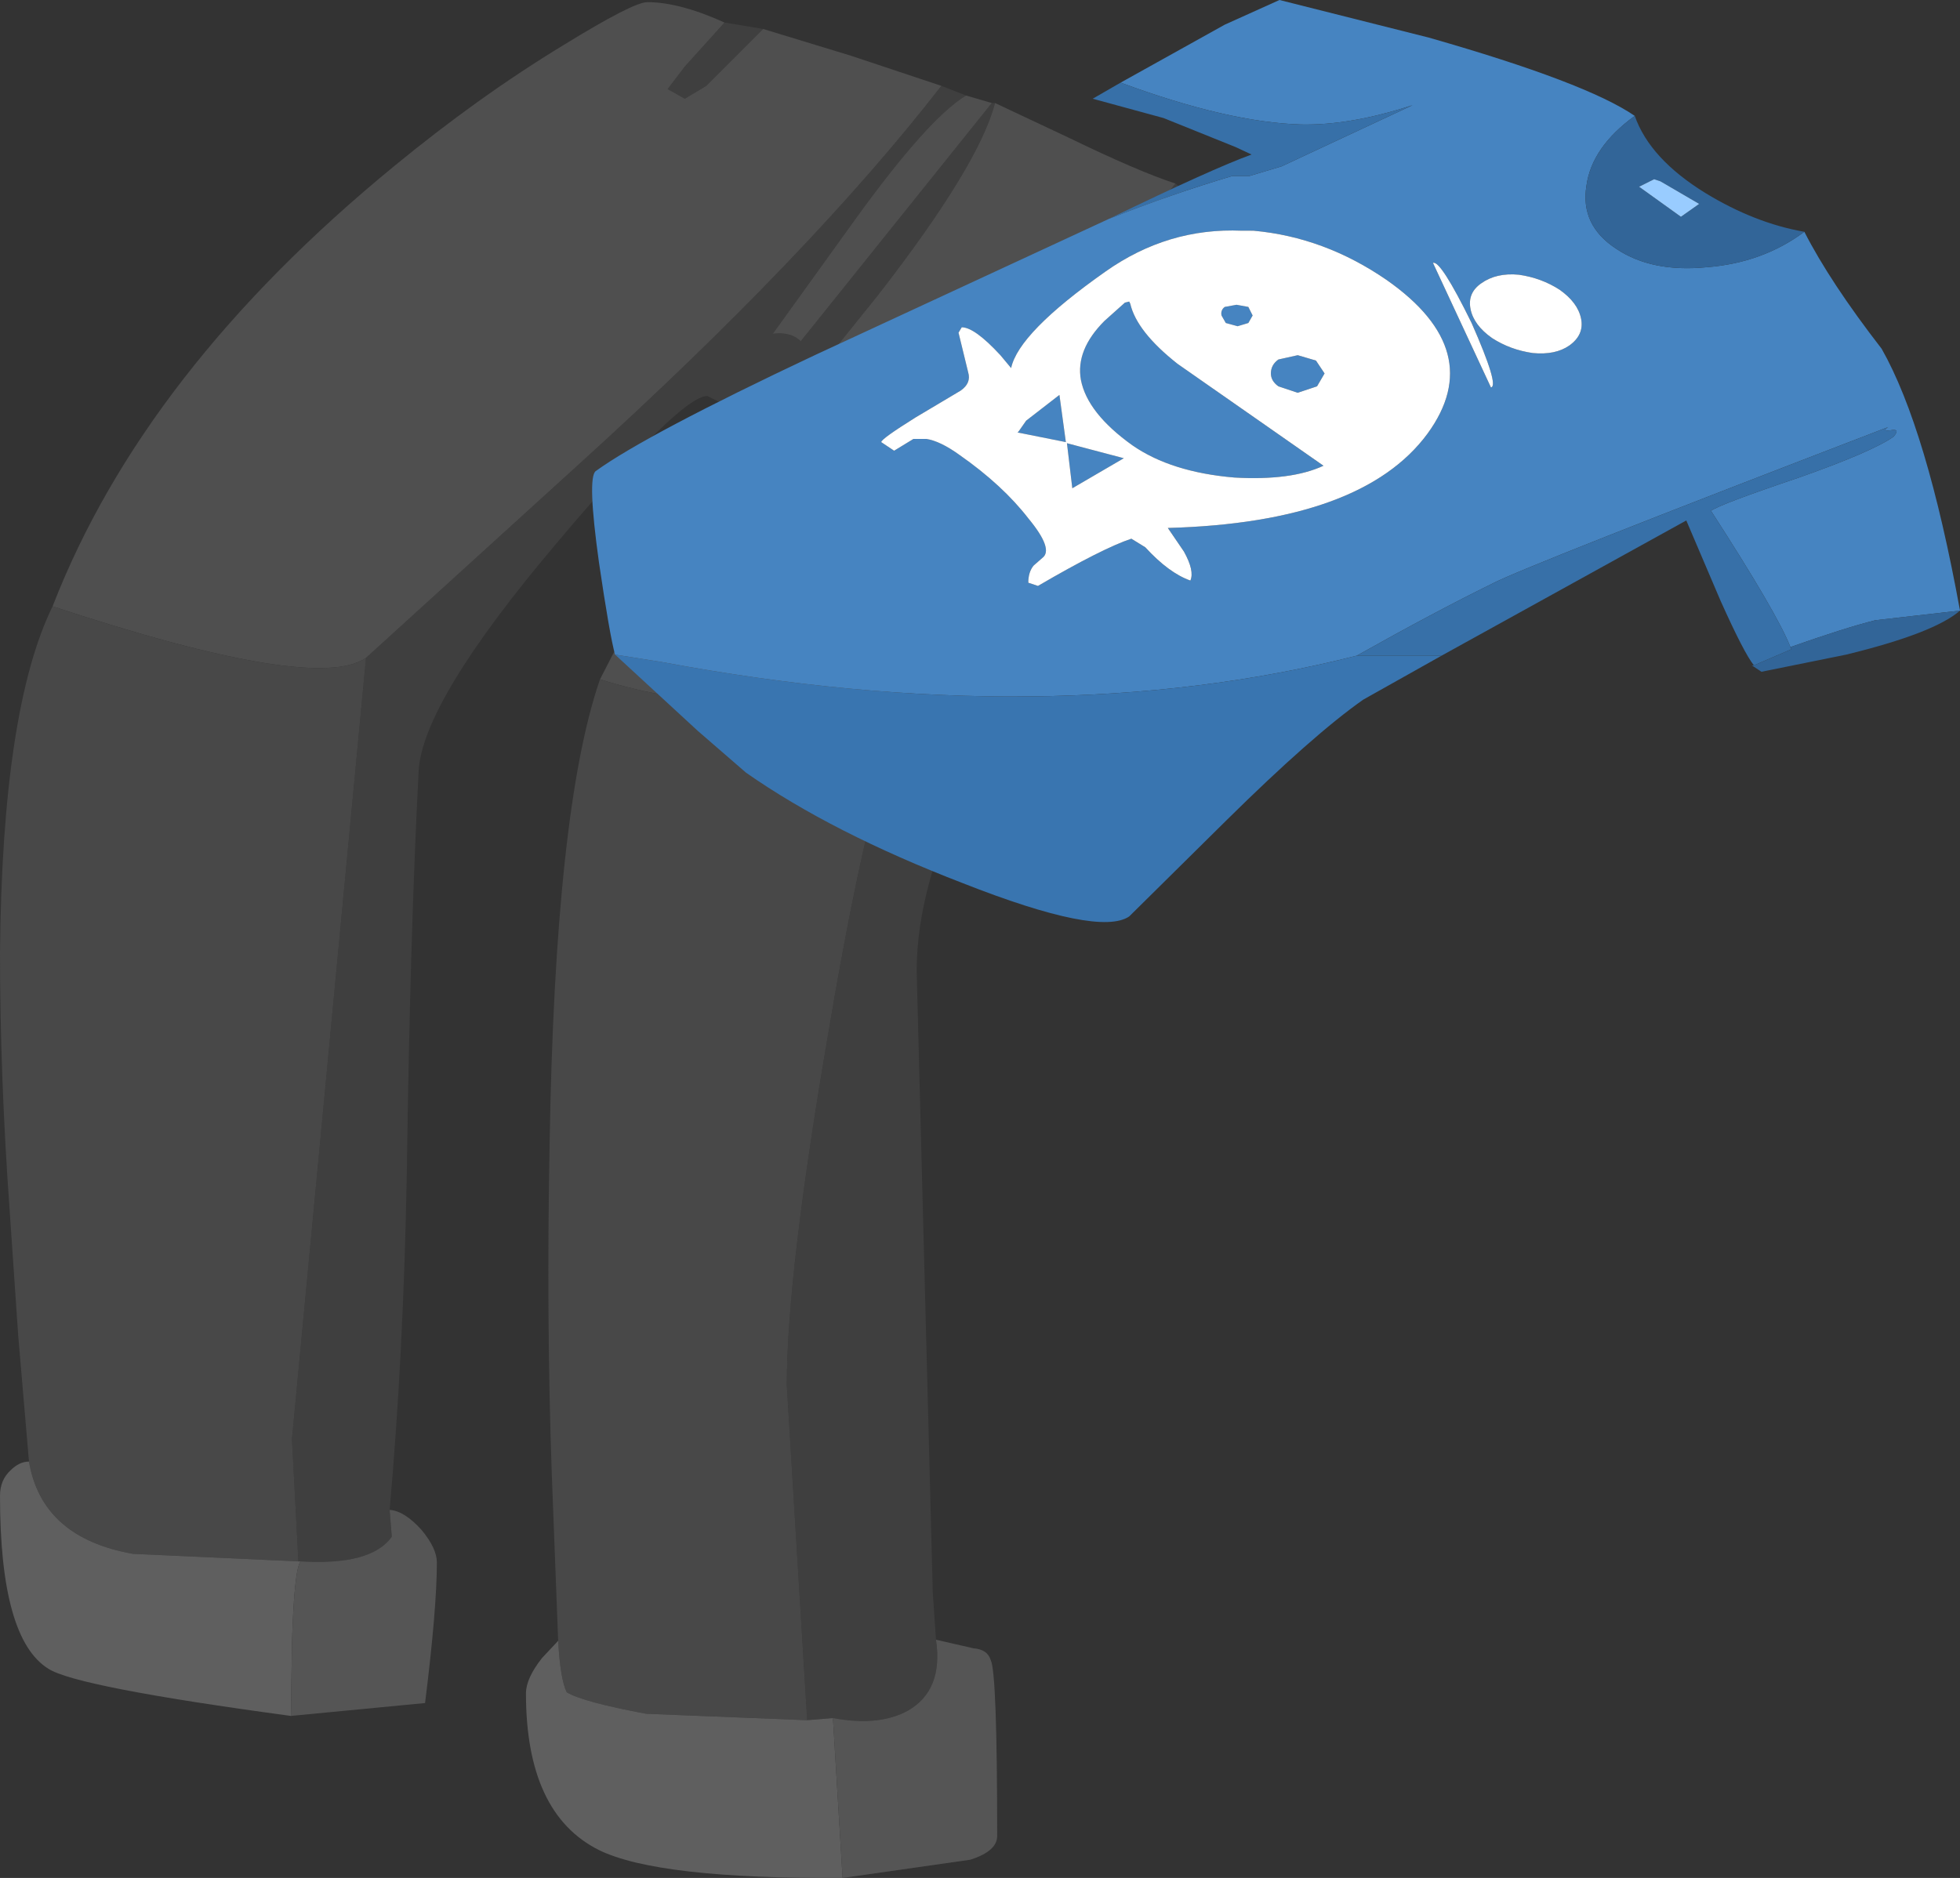<?xml version="1.0" encoding="UTF-8" standalone="no"?>
<svg xmlns:xlink="http://www.w3.org/1999/xlink" height="87.5px" width="91.3px" xmlns="http://www.w3.org/2000/svg">
  <rect width="100%" height="100%" fill="#333333" stroke="none"/>
  <g transform="matrix(1.0, 0.0, 0.0, 1.0, 0.0, 0.0)">
    <path d="M60.95 12.15 Q63.0 13.75 63.0 14.2 57.95 19.2 52.85 25.15 42.7 37.1 42.7 45.25 L43.45 74.2 43.6 76.4 Q43.95 78.75 42.3 79.7 40.95 80.45 38.8 80.05 L37.6 80.15 36.65 64.55 Q36.65 59.3 38.65 47.75 40.7 35.65 42.55 32.0 43.1 31.15 48.9 26.25 55.7 19.95 60.95 12.15 M35.95 19.95 L32.95 18.45 Q31.7 18.45 25.85 25.4 19.65 32.75 19.5 35.95 19.1 43.6 18.95 54.65 18.8 63.05 18.15 70.35 L18.25 71.6 Q17.3 72.95 14.0 72.75 L13.9 72.75 13.6 67.05 17.05 30.65 27.0 21.6 Q37.8 11.8 43.85 4.0 L45.0 4.45 Q43.25 5.5 39.85 10.2 L36.0 15.55 Q36.85 15.45 37.3 15.9 L46.2 4.8 46.35 4.8 Q45.6 7.7 40.9 13.75 L36.4 19.35 Q36.4 19.9 36.55 20.05 L35.95 19.95 M33.75 1.05 L35.55 1.35 32.9 4.0 31.9 4.6 31.1 4.15 31.9 3.1 33.75 1.05 M54.75 8.55 L55.95 9.55 Q53.3 12.6 52.4 12.6 L52.0 12.15 54.75 8.55" fill="#3f3f3f" fill-rule="evenodd" stroke="none"/>
    <path d="M27.95 31.65 Q30.25 27.1 32.15 24.5 L35.95 19.95 36.55 20.05 Q36.4 19.9 36.4 19.35 L40.9 13.75 Q45.6 7.7 46.35 4.8 L49.75 6.4 Q53.05 8.0 54.75 8.55 L52.0 12.15 52.4 12.6 Q53.3 12.6 55.95 9.55 L60.95 12.15 Q55.7 19.95 48.9 26.25 43.1 31.15 42.55 32.0 34.35 33.7 27.95 31.65 M2.45 28.25 Q6.7 17.3 18.35 7.75 22.3 4.5 26.25 2.1 29.5 0.1 30.15 0.1 31.65 0.1 33.75 1.05 L31.9 3.1 31.1 4.15 31.9 4.6 32.9 4.0 35.55 1.35 39.65 2.6 43.85 4.0 Q37.8 11.8 27.0 21.6 L17.05 30.65 Q14.7 32.3 2.45 28.25 M45.0 4.45 L46.2 4.8 37.3 15.9 Q36.85 15.45 36.0 15.55 L39.85 10.2 Q43.25 5.5 45.0 4.45" fill="#4f4f4f" fill-rule="evenodd" stroke="none"/>
    <path d="M26.0 76.45 L25.7 68.6 Q25.45 61.4 25.6 53.4 25.85 37.7 27.95 31.65 34.35 33.7 42.55 32.0 40.7 35.65 38.65 47.75 36.65 59.3 36.65 64.55 L37.6 80.15 30.1 79.85 Q27.15 79.3 26.4 78.85 26.1 78.25 26.0 76.45 M1.35 68.1 L0.85 62.25 0.45 56.4 Q0.0 50.15 0.0 44.4 0.1 33.05 2.45 28.25 14.7 32.3 17.05 30.65 L13.6 67.05 13.9 72.75 6.2 72.4 Q1.95 71.65 1.35 68.1" fill="#484848" fill-rule="evenodd" stroke="none"/>
    <path d="M39.25 87.5 Q30.65 87.55 27.9 86.2 24.5 84.5 24.5 78.9 24.5 78.2 25.25 77.25 L26.0 76.45 Q26.1 78.25 26.4 78.85 27.15 79.3 30.1 79.85 L37.6 80.15 38.8 80.05 39.25 87.5 M13.55 79.95 Q3.55 78.6 2.25 77.75 0.0 76.35 0.0 69.7 0.0 68.95 0.5 68.5 0.9 68.1 1.35 68.1 1.95 71.65 6.2 72.4 L13.9 72.75 14.0 72.75 Q13.7 73.15 13.6 76.6 L13.55 79.95" fill="#5f5f5f" fill-rule="evenodd" stroke="none"/>
    <path d="M43.6 76.4 L45.35 76.8 Q46.0 76.85 46.15 77.35 46.45 77.95 46.45 85.55 46.45 86.25 45.2 86.65 L39.25 87.5 38.8 80.05 Q40.95 80.45 42.3 79.7 43.95 78.75 43.6 76.4 M18.15 70.35 Q18.85 70.4 19.65 71.3 20.35 72.15 20.35 72.8 20.35 74.95 19.8 79.35 L13.55 79.95 13.6 76.6 Q13.7 73.15 14.0 72.75 17.3 72.95 18.25 71.6 L18.15 70.35" fill="#555555" fill-rule="evenodd" stroke="none"/>
    <path d="M83.4 30.15 Q82.8 28.6 79.7 23.8 80.1 23.5 83.8 22.25 87.2 21.05 88.2 20.35 88.55 19.95 88.05 20.05 87.65 20.1 87.95 19.9 70.9 26.45 69.5 27.2 66.85 28.5 63.2 30.55 48.8 34.2 30.85 30.85 L28.65 30.5 Q28.4 29.6 27.9 26.2 27.35 22.25 27.75 21.95 30.1 20.25 37.95 16.55 L51.65 10.2 Q54.55 9.05 57.4 8.2 L58.2 8.2 59.7 7.75 65.8 4.9 Q62.9 5.85 60.6 5.8 57.2 5.7 52.2 3.85 L57.05 1.15 59.6 0.0 66.55 1.75 Q73.9 3.85 76.15 5.4 74.15 6.85 73.9 8.65 73.6 10.5 75.3 11.6 76.95 12.7 79.5 12.45 82.1 12.25 84.05 10.8 85.25 13.15 87.65 16.25 89.75 19.95 91.3 28.45 L87.35 28.9 Q85.95 29.25 83.4 30.15 M61.3 16.8 L61.7 17.4 61.35 18.0 60.45 18.3 59.55 18.0 Q59.2 17.75 59.2 17.4 59.2 17.0 59.55 16.75 L60.45 16.55 61.3 16.8 M69.45 18.05 Q69.85 18.0 68.55 15.05 67.1 12.1 66.75 12.25 L69.45 18.05 M66.5 20.2 Q69.3 16.35 64.6 13.05 61.7 11.05 58.4 10.75 L57.85 10.75 Q54.4 10.6 51.5 12.65 47.45 15.5 47.1 17.15 L46.6 16.55 Q45.4 15.25 44.8 15.25 L44.65 15.5 45.1 17.35 Q45.25 17.85 44.75 18.2 L42.65 19.45 Q41.05 20.45 41.05 20.6 L41.65 21.0 42.55 20.45 43.15 20.45 Q43.8 20.55 44.7 21.2 46.7 22.6 47.9 24.15 49.1 25.6 48.55 26.0 L48.15 26.35 Q47.9 26.65 47.9 27.15 L48.35 27.3 Q51.35 25.55 52.7 25.1 L53.35 25.5 Q54.45 26.7 55.45 27.05 55.65 26.6 55.15 25.7 L54.4 24.6 Q63.45 24.35 66.5 20.2 M69.0 13.2 Q68.35 13.65 68.5 14.4 68.65 15.15 69.5 15.75 70.35 16.3 71.4 16.45 72.45 16.55 73.1 16.1 73.8 15.6 73.65 14.85 73.5 14.1 72.65 13.5 71.8 12.95 70.75 12.8 69.7 12.7 69.0 13.2 M49.7 20.65 L52.35 21.35 49.95 22.75 49.7 20.65 M57.05 14.3 L57.6 14.2 58.15 14.3 58.35 14.7 58.15 15.05 57.65 15.2 57.1 15.05 56.9 14.7 Q56.85 14.45 57.05 14.3 M47.45 20.1 L47.8 19.6 49.35 18.4 49.65 20.6 47.4 20.15 47.45 20.1 M52.4 14.1 L52.6 14.05 52.65 14.15 Q52.95 15.45 54.85 16.95 L61.65 21.7 Q60.15 22.4 57.5 22.25 54.55 22.0 52.75 20.75 50.65 19.25 50.35 17.7 50.1 16.3 51.45 14.95 L52.4 14.1" fill="#4684c1" fill-rule="evenodd" stroke="none"/>
    <path d="M63.2 30.55 Q66.85 28.5 69.5 27.2 70.9 26.45 87.95 19.9 87.65 20.1 88.05 20.05 88.55 19.95 88.2 20.35 87.2 21.05 83.8 22.25 80.1 23.5 79.7 23.8 82.8 28.6 83.4 30.15 L83.45 30.25 81.7 31.0 Q81.25 30.45 80.15 28.0 L78.55 24.25 67.15 30.55 63.2 30.55 M52.2 3.85 Q57.2 5.7 60.6 5.8 62.9 5.85 65.8 4.9 L59.7 7.75 58.2 8.2 57.4 8.2 Q54.55 9.05 51.65 10.2 56.5 7.85 58.3 7.2 L57.55 6.85 54.2 5.5 50.9 4.6 52.2 3.85" fill="#3770a8" fill-rule="evenodd" stroke="none"/>
    <path d="M83.4 30.15 Q85.95 29.25 87.35 28.9 L91.3 28.45 Q90.1 29.5 86.0 30.5 L82.05 31.3 81.6 31.0 81.7 31.0 83.45 30.25 83.4 30.15 M84.05 10.8 Q82.1 12.25 79.5 12.45 76.95 12.7 75.3 11.6 73.6 10.5 73.9 8.65 74.15 6.85 76.15 5.4 76.85 7.4 79.45 9.0 81.75 10.4 84.05 10.8 M77.35 8.45 L77.05 8.35 76.35 8.7 78.3 10.1 79.15 9.5 77.35 8.45" fill="#326598" fill-rule="evenodd" stroke="none"/>
    <path d="M77.35 8.45 L79.15 9.5 78.3 10.1 76.35 8.7 77.05 8.35 77.35 8.45" fill="#99ccff" fill-rule="evenodd" stroke="none"/>
    <path d="M69.0 13.2 Q69.7 12.7 70.75 12.8 71.8 12.95 72.65 13.5 73.5 14.1 73.65 14.85 73.8 15.6 73.1 16.1 72.45 16.55 71.4 16.45 70.35 16.3 69.5 15.75 68.65 15.15 68.5 14.4 68.35 13.65 69.0 13.2 M66.5 20.2 Q63.45 24.35 54.4 24.6 L55.15 25.7 Q55.65 26.6 55.45 27.05 54.45 26.7 53.35 25.5 L52.7 25.1 Q51.35 25.55 48.35 27.3 L47.9 27.15 Q47.9 26.65 48.15 26.35 L48.55 26.0 Q49.1 25.6 47.9 24.15 46.7 22.6 44.7 21.2 43.8 20.55 43.15 20.45 L42.55 20.45 41.65 21.0 41.05 20.6 Q41.05 20.45 42.65 19.45 L44.75 18.2 Q45.25 17.85 45.1 17.35 L44.65 15.5 44.8 15.25 Q45.4 15.25 46.6 16.55 L47.1 17.15 Q47.45 15.5 51.5 12.65 54.4 10.6 57.85 10.75 L58.4 10.75 Q61.7 11.05 64.6 13.05 69.3 16.35 66.5 20.2 M69.45 18.05 L66.75 12.25 Q67.1 12.1 68.55 15.05 69.85 18.0 69.45 18.05 M61.3 16.8 L60.45 16.55 59.55 16.75 Q59.2 17.0 59.2 17.4 59.2 17.75 59.55 18.0 L60.45 18.3 61.35 18.0 61.7 17.4 61.3 16.8 M49.7 20.65 L49.95 22.75 52.35 21.35 49.7 20.65 M47.45 20.1 L47.4 20.15 49.65 20.6 49.35 18.4 47.8 19.6 47.45 20.1 M57.05 14.3 Q56.85 14.45 56.9 14.7 L57.1 15.05 57.65 15.2 58.15 15.05 58.35 14.7 58.15 14.3 57.6 14.2 57.05 14.3 M52.4 14.1 L51.45 14.95 Q50.1 16.3 50.35 17.7 50.65 19.25 52.75 20.75 54.55 22.0 57.5 22.25 60.15 22.4 61.65 21.7 L54.85 16.95 Q52.95 15.45 52.65 14.15 L52.6 14.05 52.4 14.1" fill="#ffffff" fill-rule="evenodd" stroke="none"/>
    <path d="M28.65 30.5 L30.85 30.85 Q48.8 34.2 63.2 30.55 L67.15 30.55 63.5 32.6 Q61.15 34.25 57.1 38.25 L52.6 42.7 Q51.2 43.65 44.85 41.15 38.75 38.8 34.75 36.0 L32.5 34.05 28.65 30.5" fill="#3975b0" fill-rule="evenodd" stroke="none"/>
  </g>
</svg>
